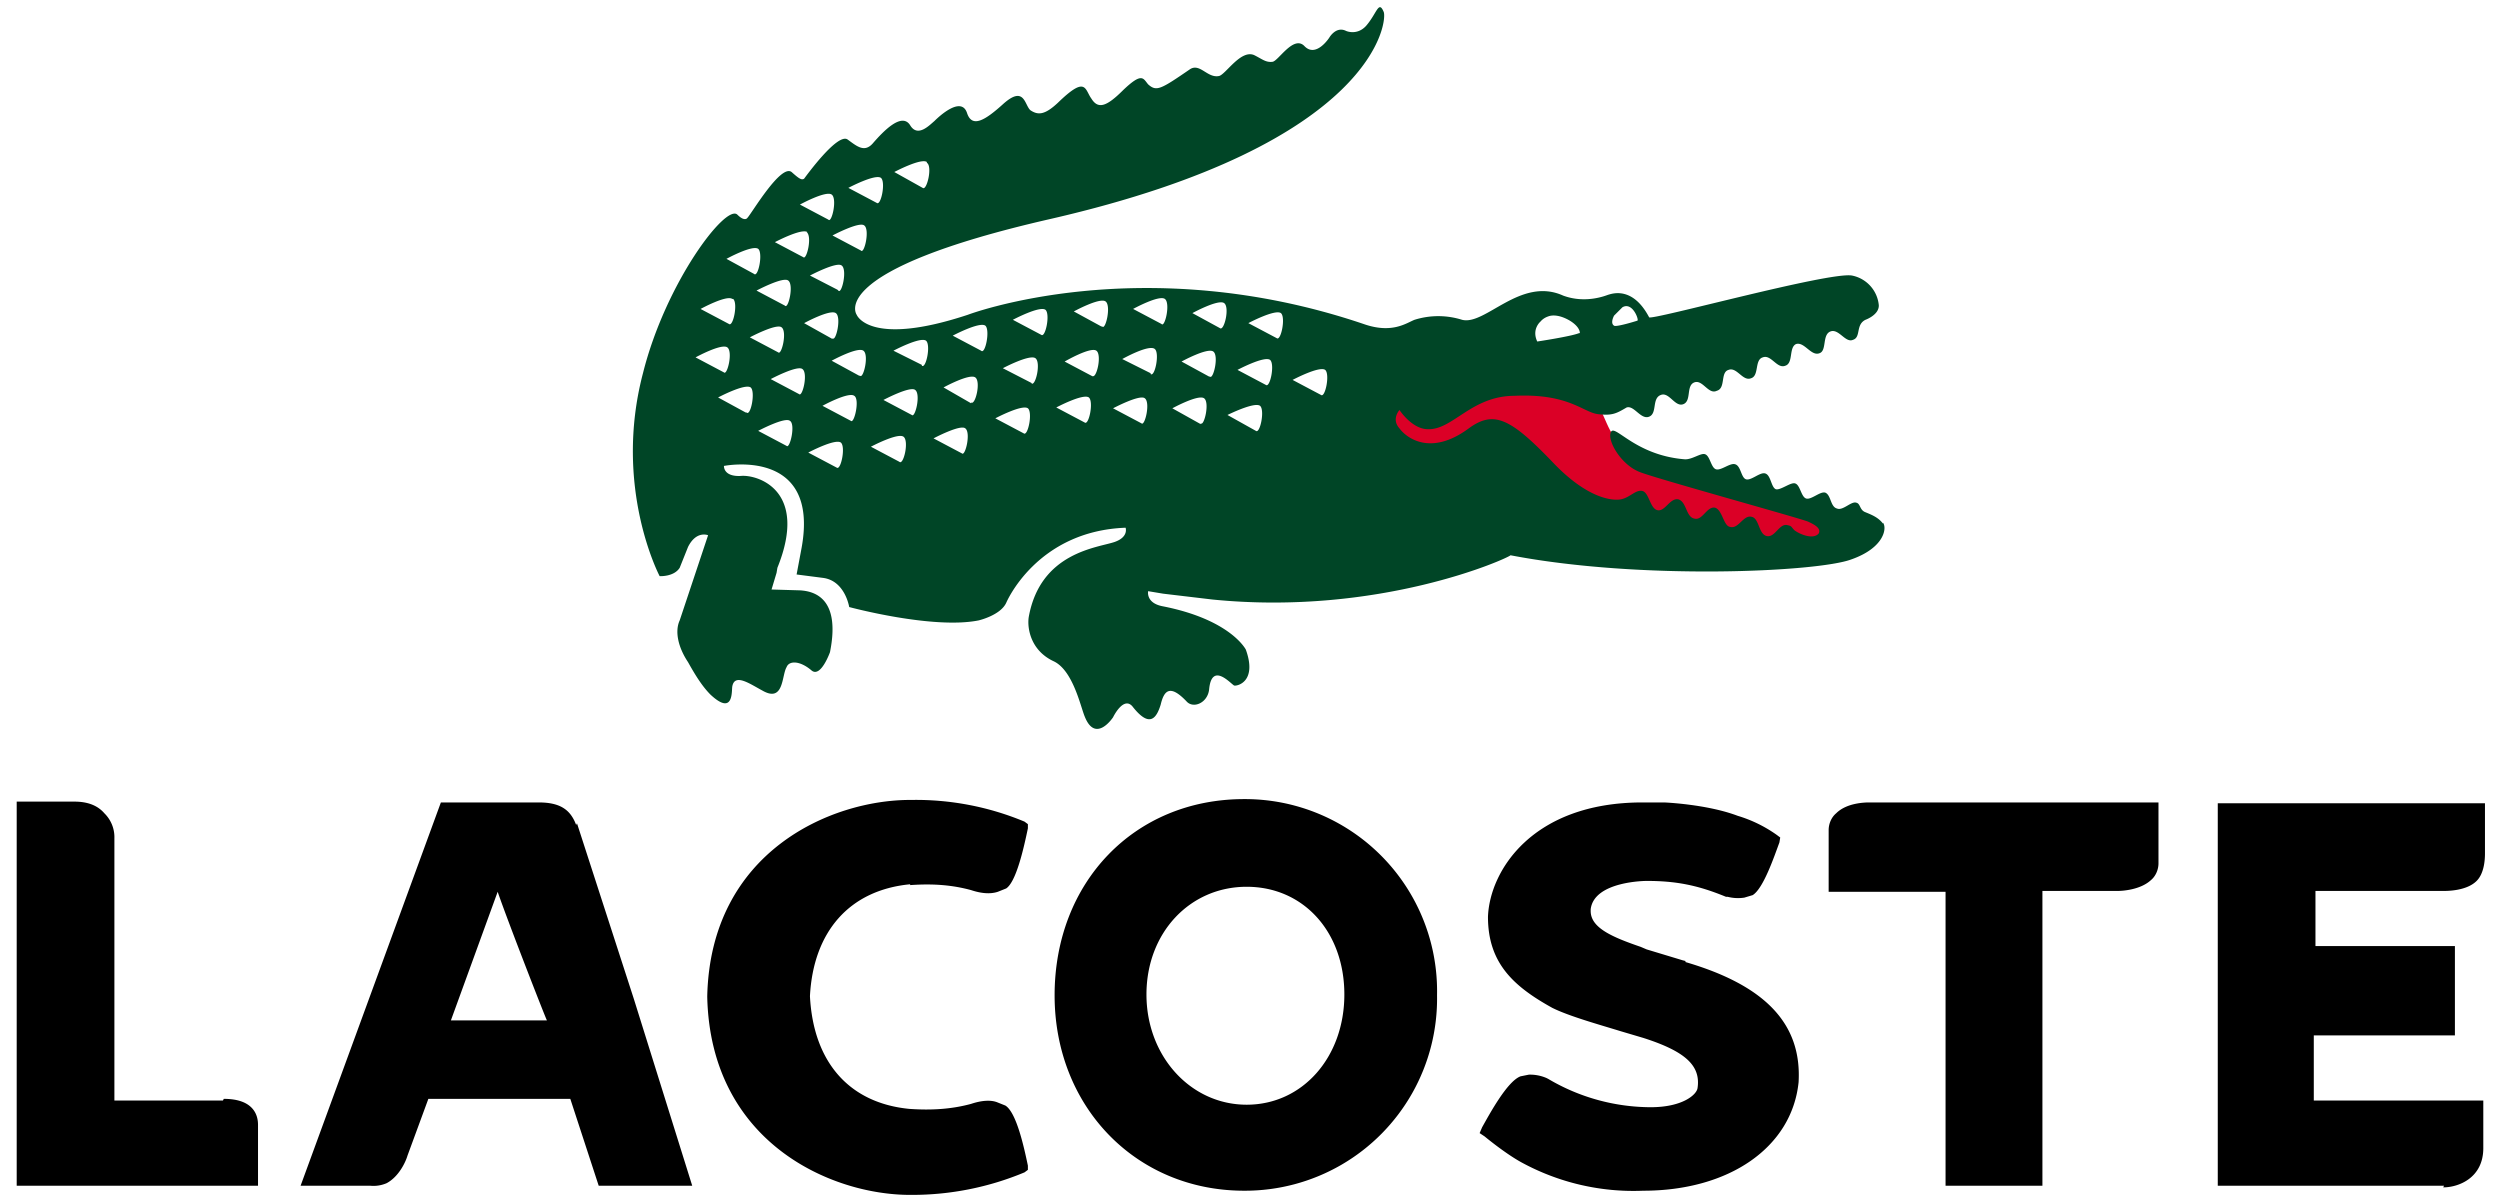 <svg xmlns="http://www.w3.org/2000/svg" overflow="visible" viewBox="0 0 299.4 143.9"><path fill="#db0026" fill-rule="evenodd" d="M193.3 52.3c-1.4-1.9-1.6-5.2-4.5-5.5l-8.3-2.2-16.4 2.7-2 8.8 26.6 3.5 6.9 4.6 18 2 8.5-3.1c-8.8-2.9-17.7-5.1-26.2-8.6-1-.5-1.8-1.4-2.6-2.2z" color="#000" overflow="visible"/><path fill="#004526" d="M225.5 62.7c-.6-.8-1.5-1.1-2.2-1.4-.6-.3-.5-1-1-1.1-.6-.2-1.6 1-2.3.7-.8-.2-.7-1.6-1.4-1.9-.6-.2-1.7.9-2.3.7-.6-.2-.7-1.6-1.3-1.8-.5-.2-1.7.8-2.3.7-.6-.2-.6-1.7-1.3-1.9-.6-.2-1.7.9-2.3.7-.6-.2-.6-1.6-1.3-1.8-.6-.2-1.7.8-2.3.6-.6-.2-.7-1.6-1.3-1.8-.5-.2-1.6.7-2.5.6-6-.5-8.4-4.4-8.8-3.2-.4 1 1.2 3.8 3.4 4.7 1.6.7 19.8 5.7 20.3 6 .4.2 1.6.7 1.2 1.4-.7.8-2.4 0-2.9-.4-.4-.4-.3-.5-.8-.6-1-.3-1.5 1.5-2.5 1.3-1-.2-.9-2.1-1.8-2.3-1-.3-1.6 1.5-2.6 1.2-.8-.1-.9-2-1.8-2.3-1-.2-1.5 1.6-2.5 1.3-1-.2-.9-2-1.9-2.3-1-.2-1.6 1.5-2.5 1.3-.9-.2-1-2.1-1.8-2.3-.8-.2-1.5.8-2.6 1 0 0-3.2.8-8.2-4.5-5-5.2-7-6.2-10-4-4.6 3.4-7.5 1.1-8.3 0-1-1.1 0-2.2 0-2.2s1.5 2.3 3.4 2.3c3 .1 5.2-4 10.4-4 6.5-.3 8.2 2 10 2.2 1.7.2 2.2-.1 3.4-.8.9-.3 1.7 1.5 2.7 1.1 1-.4.3-2.2 1.4-2.6 1-.4 1.7 1.5 2.7 1.1 1-.4.3-2.2 1.3-2.6 1-.4 1.7 1.5 2.7 1 1.1-.3.4-2.2 1.4-2.5 1-.4 1.7 1.4 2.7 1 1-.3.4-2.2 1.4-2.5 1-.4 1.7 1.4 2.7 1 1-.3.4-2.2 1.3-2.6 1-.3 1.8 1.5 2.8 1.1.9-.3.3-2.2 1.3-2.6 1-.4 1.8 1.4 2.7 1 1-.3.3-1.8 1.5-2.4 0 0 1.7-.6 1.6-1.8a4 4 0 0 0-3.2-3.5c-2.7-.5-24 5.4-24.3 5-2-3.8-4.5-2.8-4.9-2.7-.3.1-2.7 1.1-5.4.1-5.1-2.3-9.3 3.6-12.1 2.9a9.5 9.5 0 0 0-5.7 0c-1 .4-2.7 1.7-6.1.5-26.6-9-47.4-1.1-47.4-1.1-11.8 3.9-13.3 0-13.3 0s-3.9-5.3 23.3-11.5c39.1-9 40.3-23.9 39.8-24.8-.6-1.4-.8.2-2.1 1.7-1.1 1.2-2.4.6-2.4.6-1.2-.6-2 .8-2 .8s-1.6 2.5-3 1c-1.3-1.3-3.1 1.8-3.8 1.9-.8.1-1.2-.3-2.2-.8-1.6-.7-3.4 2.3-4.2 2.5-1.4.3-2.3-1.6-3.5-.8-3.5 2.4-4 2.7-5 1.8-.6-.7-.7-1.5-3 .7-2 2-3 2.3-3.8 1-.8-1.1-.6-2.8-4 .5-1.6 1.5-2.4 1.5-3.3.9-.7-.6-.7-3-3.2-.8-2.2 2-3.8 3-4.4 1.1-.7-2-3.3.4-3.9 1-.6.5-2 2-2.9.5-1-1.6-3.2.7-4.5 2.2-1 1.1-1.9.3-3-.5-1.2-.8-4.9 4.3-5.2 4.7-.3.2-.6 0-1.5-.8-1.3-1-4.8 5-5.3 5.5 0 0-.3.5-1.2-.4-1.4-1.3-8.6 8.2-11.3 19C73.4 58.4 79 69 79 69s1.7.1 2.4-1l1-2.5c1-2 2.4-1.4 2.4-1.4l-3.4 10.2c-.6 1.3-.2 3.2 1 5 1 1.8 1.8 3 2.7 3.9 2.8 2.6 2.5-.5 2.6-1 .3-1.6 2.1-.3 3.6.5 2.6 1.5 2.3-1.8 2.9-2.8.3-.8 1.6-.8 3 .4 1.1.9 2.2-2.2 2.2-2.2 1.3-6.5-1.9-7.3-3.6-7.4l-3.4-.1.6-2 .1-.6c3.8-9.4-2.5-11.2-4.4-11-2.1.1-2-1.2-2-1.2s11.5-2.3 9.3 9.8l-.6 3.2 3.1.4c2.7.3 3.2 3.5 3.2 3.5s10 2.7 15.5 1.6c0 0 2.6-.6 3.3-2.1 0 0 3.6-8.6 14.3-9 0 0 .4 1.1-1.3 1.7-2 .7-8.9 1.2-10.3 9-.2 1.3.2 4 3 5.3 2.3 1.1 3.2 5.4 3.7 6.6 1.3 3.3 3.4.1 3.4.1s1.3-2.7 2.4-1.2c2 2.5 2.8 1.3 3.3-.3.4-1.7 1.1-2.5 3.1-.4.8.9 2.5.2 2.7-1.4.3-3.4 2.6-.7 3-.5.3.1 2.8-.4 1.4-4.3 0 0-1.8-3.6-10-5.2-2-.4-1.7-1.8-1.7-1.8l1.8.3 5.9.7c20 2 35.3-4.9 35.7-5.3 15.6 3 36.8 2 40.8.5 4-1.4 4.3-3.8 3.8-4.4zm-32.2-24.9l1-1c1.2-.7 2 1.5 1.8 1.6-.3.1-2.6.8-2.8.6-.5-.3 0-1.2 0-1.2zm-8.8.7s.3-.4.9-.6c.5-.2 1.4-.2 2.6.5 1.3.8 1.2 1.5 1.2 1.5h-.1c-1 .4-5 1-5 1-.7-1.5.4-2.4.4-2.4zm-73.5-19c.7.4 0 3.4-.5 3l-3.4-1.9s3.2-1.7 3.9-1.2zm-5.5 1.8c.6.5 0 3.4-.5 3l-3.4-1.8s3.2-1.7 3.9-1.2zm-2 5.7c.7.5 0 3.5-.4 3l-3.4-1.8s3.2-1.7 3.8-1.2zm-3.2 7.7L97 33s3.2-1.7 3.8-1.2c.7.5 0 3.5-.4 3zm-.6 5.9l-3.4-1.9s3.1-1.7 3.8-1.2c.7.5 0 3.5-.4 3zm-.1-17.3c.7.5 0 3.5-.4 3l-3.4-1.8s3.1-1.7 3.8-1.2zm-3 4.5c.7.5 0 3.4-.4 3L92.8 29s3.2-1.7 3.9-1.2zm-6 7s3.2-1.7 3.8-1.2c.7.5 0 3.5-.4 3l-3.4-1.8zm2.6 7.4l-3.4-1.8s3.2-1.7 3.8-1.2c.7.5 0 3.4-.4 3zm-2.4-12.4c.6.5 0 3.5-.5 3L87 31s3.1-1.7 3.8-1.2zm-3 6c.6.5 0 3.4-.5 3L83.9 37s3.1-1.7 3.8-1.2zm-4.5 7s3.1-1.7 3.8-1.2c.7.5 0 3.4-.4 3l-3.4-1.8zm6 6.6L86 47.6s3.2-1.7 3.9-1.2c.6.5 0 3.5-.5 3zm4.9 4l-3.4-1.8s3.2-1.7 3.8-1.2c.7.4 0 3.4-.4 3zm1.5-6.2l-3.4-1.8s3.2-1.7 3.8-1.2c.7.5 0 3.4-.4 3zm4.5 8.8l-3.4-1.8s3.2-1.7 3.9-1.2c.6.5 0 3.4-.5 3zm1.7-5.6l-3.4-1.8s3.1-1.7 3.8-1.2c.7.4 0 3.4-.4 3zm1-5.4l-3.3-1.8s3.1-1.7 3.8-1.2c.7.5 0 3.4-.4 3zm4.8 10.3l-3.4-1.8s3.2-1.7 3.9-1.2c.7.5 0 3.5-.5 3zm1.5-5.6l-3.4-1.8s3.2-1.7 3.8-1.2c.7.5 0 3.4-.4 3zm1.2-6L107 42s3.2-1.7 3.9-1.2c.6.5 0 3.4-.5 3zm4.8 10.6l-3.4-1.8s3.2-1.7 3.8-1.2c.7.5 0 3.4-.4 3zm1.1-6l-3.3-1.9s3.1-1.7 3.8-1.2c.7.5 0 3.4-.5 3zm1.2-6.3l-3.4-1.8s3.2-1.7 3.9-1.2c.6.5 0 3.5-.5 3zm5.1 9.9l-3.4-1.8s3.2-1.7 3.9-1.2c.6.5 0 3.4-.5 3zm1-6l-3.5-1.8s3.2-1.7 3.9-1.2c.7.5 0 3.5-.5 3zm1.1-5.8l-3.4-1.8s3.2-1.7 3.9-1.2c.6.5 0 3.4-.5 3zm5.2 10.5l-3.4-1.8s3.2-1.7 3.9-1.2c.6.5 0 3.4-.5 3zm1-5.5l-3.4-1.8s3.1-1.8 3.8-1.3c.7.5 0 3.5-.5 3zm1-6l-3.3-1.8s3.1-1.7 3.8-1.2c.7.5 0 3.5-.4 3zm4.8 11.6l-3.4-1.8s3.2-1.7 3.8-1.2c.7.5 0 3.4-.4 3zm1.1-6l-3.4-1.7s3.2-1.8 3.9-1.2c.6.5 0 3.4-.5 3zm1.3-5.9l-3.4-1.8s3.1-1.7 3.8-1.2c.7.5 0 3.5-.4 3zm4.7 12l-3.4-1.9s3.1-1.7 3.8-1.2c.7.5 0 3.4-.4 3zm1-5.7l-3.3-1.8s3.1-1.7 3.8-1.2c.7.5 0 3.4-.4 3zm1.3-5.8l-3.3-1.8s3.1-1.7 3.8-1.2c.7.5 0 3.4-.5 3zm4.3 12.3l-3.4-1.9s3.2-1.6 3.9-1.1c.6.5 0 3.4-.5 3zm1.2-5.5l-3.4-1.8s3.2-1.7 3.9-1.2c.6.5 0 3.4-.5 3zm1.3-5.6l-3.4-1.8s3.2-1.7 3.9-1.2c.6.5 0 3.4-.5 3zm5.3 6.8l-3.4-1.8s3.2-1.7 3.9-1.2c.6.5 0 3.4-.5 3z"/><path d="M69 98.8c-.7-1.9-2-2.7-4.5-2.7H52.8L36 142h8.3a4 4 0 0 0 2-.3c1.5-.8 2.3-2.6 2.5-3.3l2.5-6.8h17l3.4 10.4h11.2l-7-22.4-6.8-21m-3.4 23.6H54l5.6-15.4c1.2 3.5 5.8 15.3 5.9 15.4zM149 95.7c-13.2 0-22.7 10-22.7 23.5 0 13.3 9.7 23.4 22.7 23.4a23 23 0 0 0 23.1-23.4A23 23 0 0 0 149 95.7m.3 36.6c-6.7 0-12-5.8-12-13.2 0-7.4 5.2-12.9 12-12.9s11.7 5.4 11.7 12.9-5 13.2-11.7 13.2zm52.6-17.2l-.4-.1-4.3-1.3-.7-.3c-3.5-1.2-6-2.3-6-4.3v-.2c.4-3.4 6.7-3.4 6.7-3.4 3.5 0 6.1.5 9.5 1.9h.2a5 5 0 0 0 2 .1l1-.3c1.3-.8 2.6-4.7 3.2-6.3l.1-.6-.4-.3a16 16 0 0 0-4.7-2.3c-3.7-1.4-8.8-1.6-8.8-1.6h-2.6c-13.2 0-18.3 8.2-18.5 13.7 0 5.5 3 8.3 7.7 10.9 2 1 5.6 2 8.2 2.8l2.7.8c5 1.6 6.9 3.3 6.5 6-.1.8-1.8 2.3-5.6 2.3a24.2 24.2 0 0 1-12.3-3.4l-.2-.1a5 5 0 0 0-2.1-.4l-1 .2c-1.6.6-3.7 4.5-4.6 6.1l-.3.7.6.4s2.4 2 4.4 3.1a28 28 0 0 0 14.6 3.4c10.3 0 17.8-5.2 18.6-13 .4-7-4-11.6-13.6-14.4zm22-19c-.4 0-2.7 0-4 1.3-.6.5-.9 1.3-.9 2v7.4h14V142h11.6v-35.3h9c.5 0 2.7-.1 4-1.3.6-.5.9-1.3.9-2v-7.3H224zM26.7 131.8h-13v-31.4a4 4 0 0 0-1.2-3C11.3 96 9.5 96 8.7 96H2v46h28.9v-7.3c0-1-.4-3.1-4.1-3.1zM109 106c2.8-.2 5.1 0 7.3.6 1.2.4 2.3.5 3.2.2l1-.4c1.2-.8 2.1-4.8 2.6-7.2v-.5l-.4-.3a33.8 33.8 0 0 0-13.5-2.6h-.2c-9.5 0-23.9 6.2-24.3 23.5v.1c.4 17.4 14.8 23.7 24.3 23.7h.2a34.9 34.9 0 0 0 13.5-2.7l.4-.3v-.5c-.5-2.4-1.4-6.4-2.7-7.2l-1-.4c-.8-.3-1.9-.2-3.1.2-2.2.6-4.6.8-7.4.6-7.2-.7-11.5-5.6-11.9-13.5.4-7.7 4.7-12.7 12-13.4zm183.6 36.2c1.8 0 4.8-1.1 4.8-4.7v-5.7h-20.3V124H294v-10.7h-16.7v-6.6h15.3c.5 0 2.8 0 4-1.2.9-.9 1-2.5 1-3.3v-6h-32V142h27.1z"/></svg>